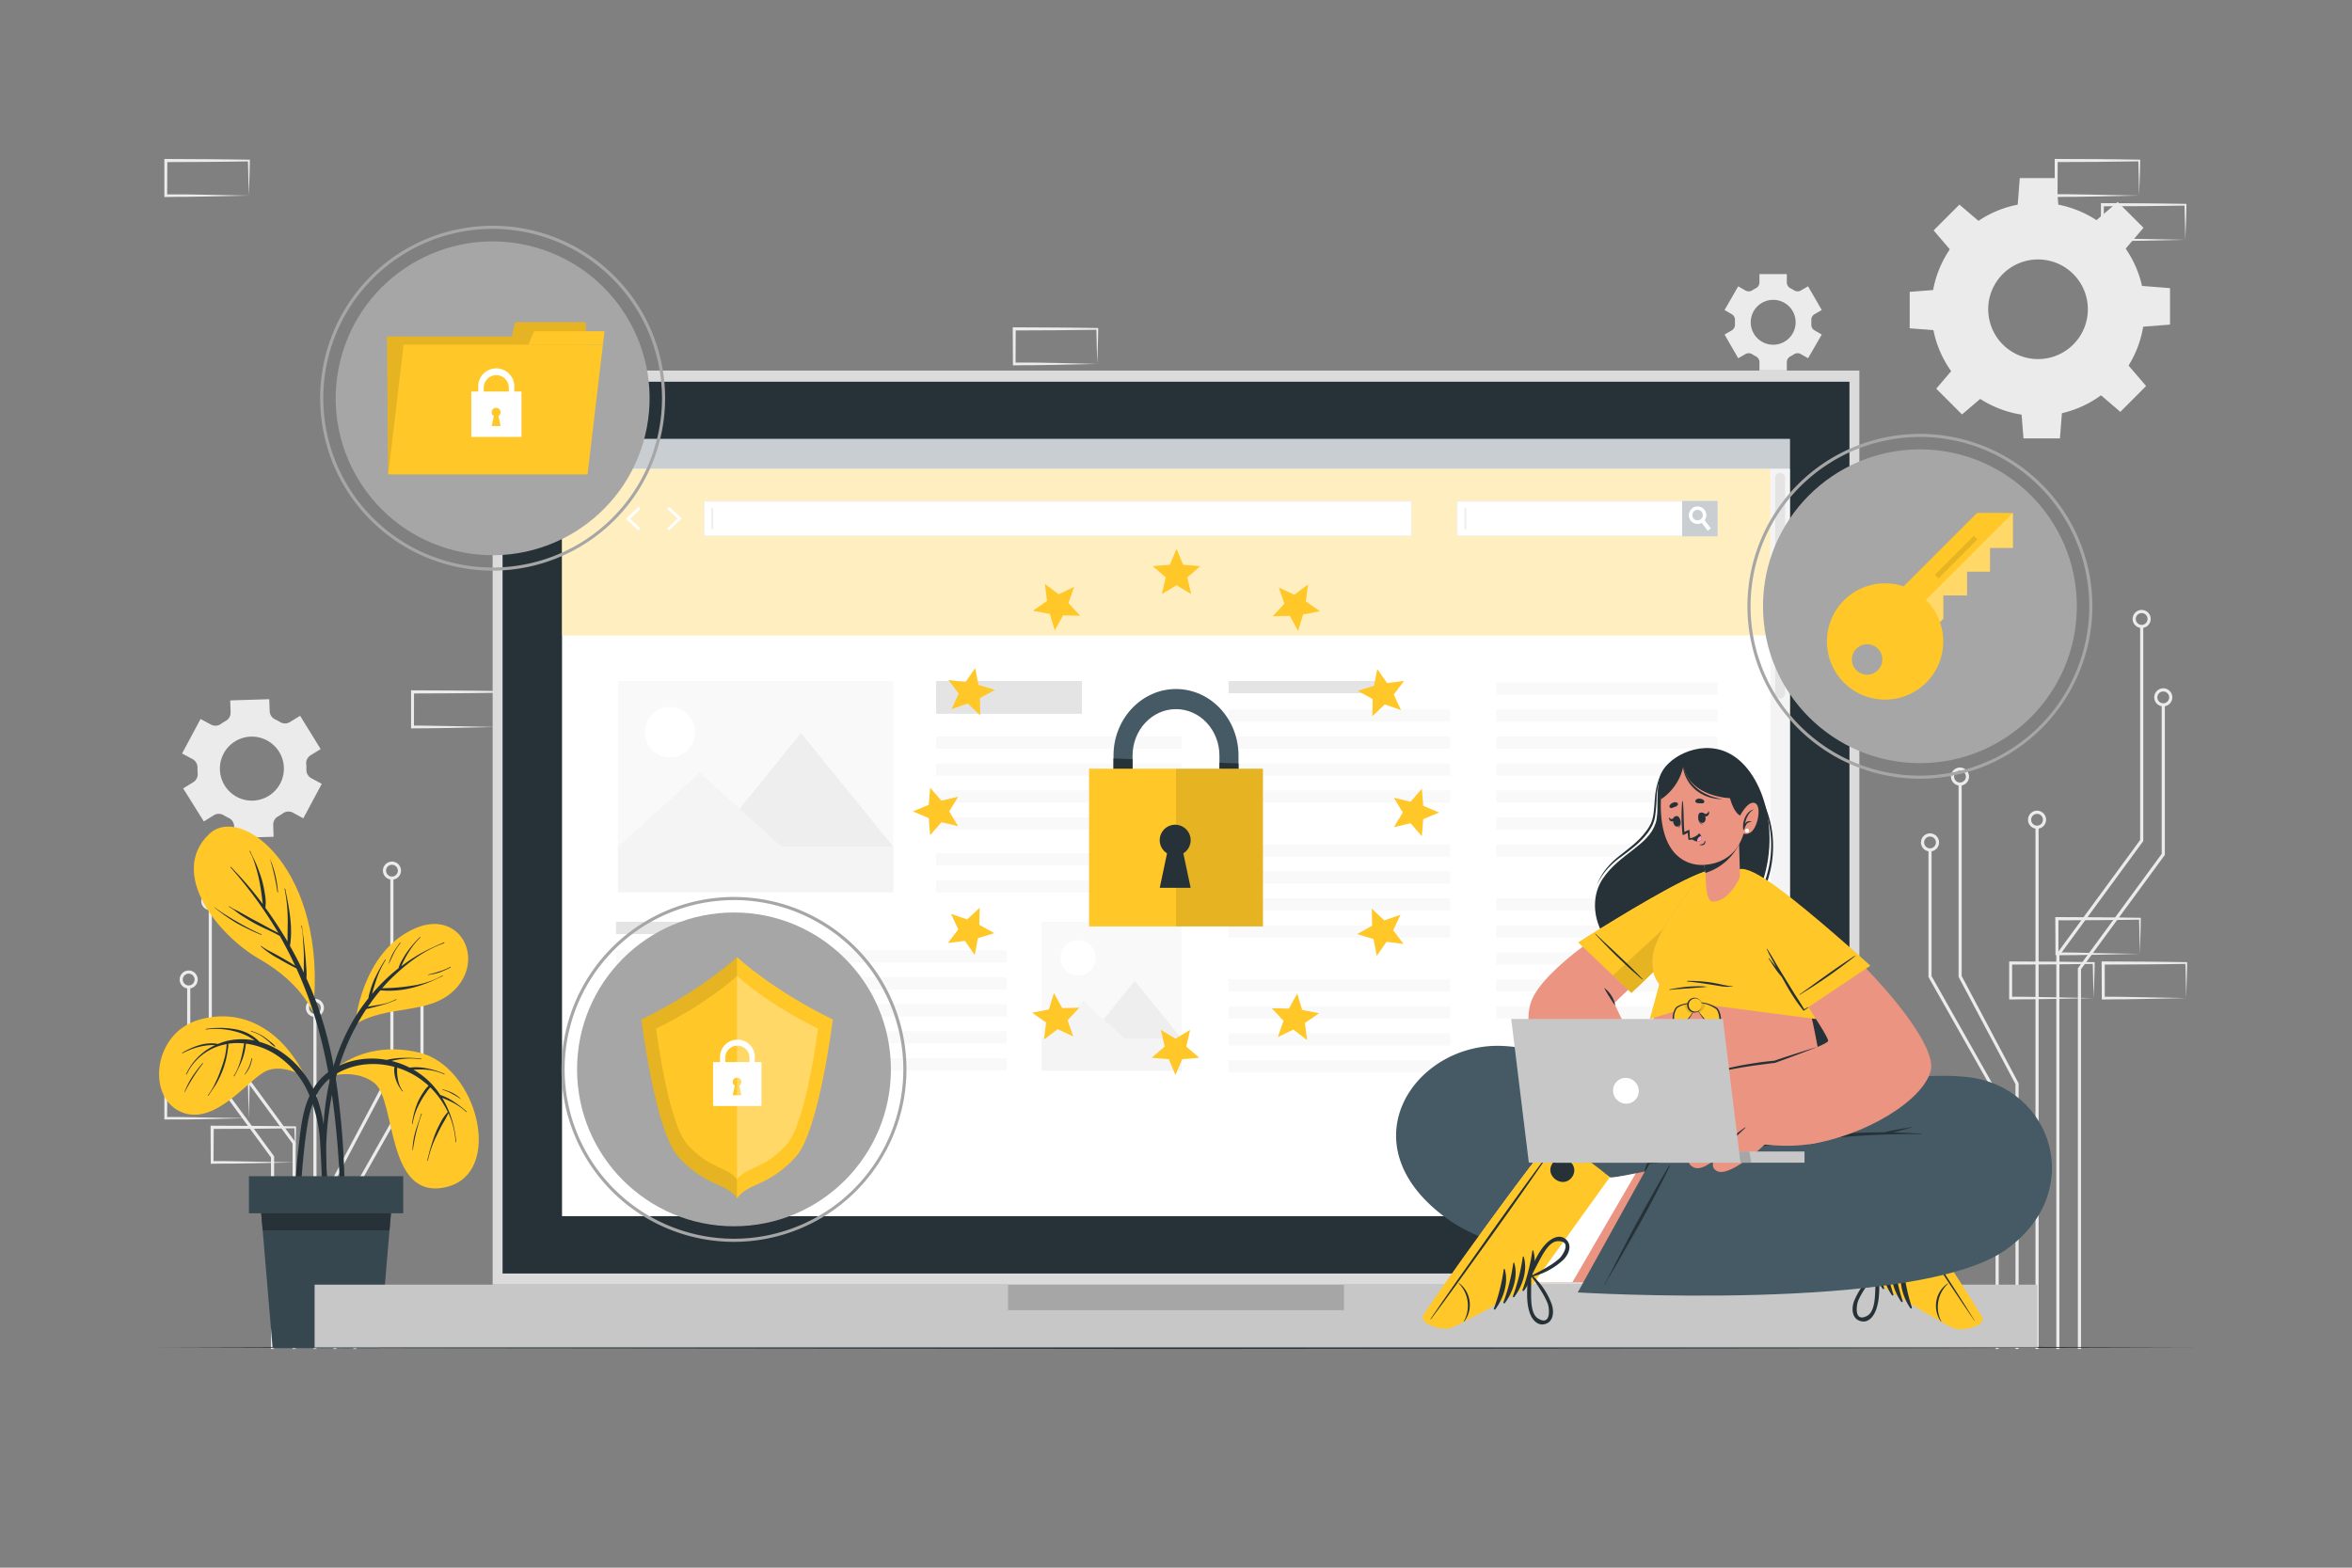 <svg xmlns="http://www.w3.org/2000/svg" viewBox="0 0 750 500"><rect x="0" y="0" width="750" height="500" fill="#808080" stroke="none"/><g id="freepik--background-complete--inject-17"><path d="M682.37,304.22l-13.12.28-6.66.11c-2.23.05-4.47,0-6.7.06h-.44v-.45L655.39,293v-.5h.5l13.24.06c4.42,0,8.83.11,13.24.16h.28V293c0,1.9-.08,3.79-.13,5.66Zm0,0-.14-5.65c-.05-1.86-.11-3.7-.13-5.54l.27.28c-4.41.05-8.82.16-13.24.16l-13.24.06.5-.5,0,11.19-.45-.44c2.18,0,4.36,0,6.55.05L669,304Z" style="fill:#ebebeb"></path><path d="M667.6,318.33l-13.12.28-6.67.11c-2.22,0-4.46,0-6.69.06h-.44v-.45l0-11.19v-.5h.5l13.24.07c4.41,0,8.83.11,13.24.16h.28v.27c0,1.9-.08,3.79-.13,5.66Zm0,0-.14-5.65c-.05-1.86-.11-3.7-.13-5.54l.27.28c-4.41.05-8.83.16-13.24.16l-13.24.06.5-.5,0,11.19-.45-.44c2.18,0,4.36,0,6.55.05l6.57.12Z" style="fill:#ebebeb"></path><path d="M697.14,318.33l-13.12.28-6.66.11c-2.23,0-4.47,0-6.7.06h-.44v-.45l-.06-11.19v-.5h.5l13.24.07c4.42,0,8.83.11,13.24.16h.28v.27c0,1.9-.09,3.79-.13,5.66Zm0,0-.14-5.65c0-1.86-.11-3.7-.13-5.54l.27.28c-4.41.05-8.82.16-13.24.16l-13.24.06.5-.5,0,11.19-.45-.44c2.19,0,4.36,0,6.55.05l6.58.12Z" style="fill:#ebebeb"></path><path d="M349.87,116.08l-13.12.28-6.66.11c-2.23,0-4.47,0-6.7.06H323v-.45l-.06-11.19v-.5h.5l13.24.07c4.42,0,8.83.11,13.24.16h.28v.27c0,1.9-.09,3.79-.13,5.66Zm0,0-.14-5.65c0-1.86-.11-3.71-.13-5.54l.27.28c-4.41,0-8.82.15-13.24.16l-13.24.06.5-.5-.05,11.19-.45-.44c2.18,0,4.36,0,6.55,0l6.58.11Z" style="fill:#ebebeb"></path><path d="M335.1,130.19l-13.12.28-6.66.11c-2.23,0-4.47,0-6.7.06h-.44v-.45L308.12,119v-.5h.5l13.24.07c4.42,0,8.83.11,13.24.16h.28V119c0,1.9-.08,3.79-.13,5.66Zm0,0-.14-5.65c0-1.86-.11-3.71-.13-5.54l.27.28c-4.41,0-8.82.15-13.24.16l-13.24.06.5-.5-.05,11.19-.45-.44c2.18,0,4.36,0,6.55.05l6.58.11Z" style="fill:#ebebeb"></path><path d="M364.65,130.19l-13.13.28-6.66.11c-2.23,0-4.46,0-6.7.06h-.44v-.45L337.67,119v-.5h.5l13.25.07c4.41,0,8.82.11,13.24.16h.27V119c0,1.9-.09,3.79-.13,5.66Zm0,0-.15-5.65c0-1.86-.11-3.71-.13-5.54l.28.28c-4.42,0-8.83.15-13.24.16l-13.25.06.5-.5-.05,11.19-.45-.44c2.19,0,4.36,0,6.55.05l6.58.11Z" style="fill:#ebebeb"></path><path d="M158,231.87l-13.13.28-6.66.11c-2.22.05-4.46,0-6.69.05h-.44v-.45l0-11.19v-.5h.5l13.24.06c4.41,0,8.83.11,13.24.17h.27v.27c0,1.9-.08,3.79-.13,5.65Zm0,0-.14-5.66c0-1.86-.11-3.7-.13-5.53l.27.27c-4.41.05-8.83.16-13.24.17l-13.24.06.5-.5L132,231.87l-.44-.45c2.18,0,4.36,0,6.54.06l6.58.11Z" style="fill:#ebebeb"></path><path d="M682.09,62.38,669,62.66l-6.66.11c-2.22,0-4.46,0-6.69.06h-.45v-.45l0-11.19v-.5h.5l13.24.06c4.41,0,8.82.12,13.24.17h.27v.27c0,1.9-.09,3.79-.13,5.65Zm0,0L682,56.73c-.05-1.87-.12-3.71-.14-5.54l.28.27c-4.42,0-8.83.16-13.24.17l-13.24.06.5-.5-.06,11.19-.44-.45c2.18,0,4.36,0,6.54.06l6.58.11Z" style="fill:#ebebeb"></path><path d="M696.86,76.49l-13.13.28-6.66.11c-2.22.05-4.46,0-6.69.05h-.44v-.45l0-11.19v-.5h.5l13.24.06c4.41,0,8.83.12,13.24.17h.28v.27c0,1.9-.08,3.79-.13,5.65Zm0,0-.14-5.65c-.05-1.87-.11-3.71-.13-5.54l.27.27c-4.41.05-8.83.16-13.24.17l-13.24.06.5-.5-.06,11.19-.44-.45c2.18,0,4.36,0,6.54.06l6.58.11Z" style="fill:#ebebeb"></path><path d="M79.34,356.64l-13.13.28-6.66.12c-2.22,0-4.46,0-6.69,0h-.45v-.45l0-11.18V345h.51L66.1,345c4.41,0,8.82.11,13.24.16h.27v.27c0,1.89-.09,3.78-.13,5.65Zm0,0L79.19,351c0-1.86-.11-3.7-.13-5.53l.28.27c-4.42,0-8.83.16-13.24.16L52.86,346l.5-.49-.06,11.18-.44-.44c2.18,0,4.35,0,6.54.05l6.58.12Z" style="fill:#ebebeb"></path><path d="M94.11,370.75,81,371l-6.66.12c-2.22,0-4.46,0-6.69.05h-.45v-.45l-.05-11.19v-.5h.5l13.24.06c4.41,0,8.83.11,13.24.16h.27v.26c0,1.9-.08,3.79-.13,5.66Zm0,0L94,365.1c0-1.86-.12-3.7-.13-5.54l.27.28c-4.41.05-8.83.16-13.24.16l-13.24.06.5-.5-.06,11.19-.44-.44c2.18,0,4.36,0,6.54.05l6.58.12Z" style="fill:#ebebeb"></path><path d="M79.34,62.39l-13.13.28-6.66.11c-2.22,0-4.46,0-6.69.06h-.45v-.45l0-11.19v-.5h.51l13.24.07c4.41,0,8.82.11,13.24.16h.27v.27c0,1.9-.09,3.79-.13,5.66Zm0,0-.15-5.65c0-1.87-.11-3.71-.13-5.54l.28.27c-4.42.06-8.83.16-13.24.17l-13.24.06.5-.5L53.3,62.39,52.86,62c2.18,0,4.35,0,6.54,0l6.58.11Z" style="fill:#ebebeb"></path><path d="M68.2,260a3,3,0,0,1,3.11,0c.26.16.52.31.79.45s.55.29.83.42a3,3,0,0,1,1.73,2.57l.12,3.82,12.46-.38-.12-3.83a3,3,0,0,1,1.57-2.68c.54-.3,1.07-.63,1.58-1a3,3,0,0,1,3.09-.2L96.72,261l5.89-11-3.36-1.81a3,3,0,0,1-1.55-2.68,14.45,14.45,0,0,0-.06-1.86A3,3,0,0,1,99,240.91l3.25-2L95.7,228.3l-3.27,2a3,3,0,0,1-3.1,0l-.79-.46-.82-.41A3,3,0,0,1,86,226.86L85.86,223l-12.45.39.12,3.81A3,3,0,0,1,72,229.92a18.31,18.31,0,0,0-1.59,1,3,3,0,0,1-3.09.2l-3.37-1.8-5.89,11,3.36,1.8a3,3,0,0,1,1.55,2.69q0,.93.06,1.86a3,3,0,0,1-1.38,2.79l-3.24,2L65,262Zm3.12-19.68a10.21,10.21,0,1,1,4.18,13.83A10.23,10.23,0,0,1,71.32,240.34Z" style="fill:#ebebeb"></path><path d="M552.24,100.22a2.06,2.06,0,0,1,1,1.93c0,.21,0,.42,0,.64s0,.43,0,.65a2.07,2.07,0,0,1-1,1.92l-2.32,1.34,4.36,7.56,2.32-1.34a2.09,2.09,0,0,1,2.18.08,12.53,12.53,0,0,0,1.12.65,2.08,2.08,0,0,1,1.15,1.84v2.68h8.73v-2.68a2.08,2.08,0,0,1,1.15-1.84,12.7,12.7,0,0,0,1.13-.65,2.07,2.07,0,0,1,2.17-.08l2.32,1.34,4.37-7.56-2.33-1.35a2.07,2.07,0,0,1-1-1.92c0-.21,0-.43,0-.64s0-.43,0-.64a2.08,2.08,0,0,1,1-1.93l2.33-1.34-4.37-7.56-2.31,1.34a2.09,2.09,0,0,1-2.18-.08c-.36-.23-.74-.45-1.13-.65a2.08,2.08,0,0,1-1.15-1.85V87.41h-8.73v2.67a2.08,2.08,0,0,1-1.15,1.85c-.39.2-.77.42-1.13.65a2.09,2.09,0,0,1-2.18.08l-2.31-1.34-4.36,7.56Zm13.18-4.59a7.16,7.16,0,1,1-7.15,7.16A7.17,7.17,0,0,1,565.42,95.63Z" style="fill:#ebebeb"></path><path d="M615.87,98.65a34,34,0,1,0,34-34A34,34,0,0,0,615.87,98.65Zm18.12,0a15.89,15.89,0,1,1,15.88,15.88A15.89,15.89,0,0,1,634,98.65Z" style="fill:#ebebeb"></path><polygon points="643.34 66.05 656.41 66.05 655.69 56.8 644.06 56.8 643.34 66.05" style="fill:#ebebeb"></polygon><polygon points="668.23 70.46 677.47 79.71 683.51 72.65 675.28 64.42 668.23 70.46" style="fill:#ebebeb"></polygon><polygon points="682.71 91.18 682.71 104.25 691.97 103.53 691.97 91.9 682.71 91.18" style="fill:#ebebeb"></polygon><polygon points="678.31 116.07 669.06 125.31 676.12 131.35 684.34 123.12 678.31 116.07" style="fill:#ebebeb"></polygon><polygon points="657.59 130.55 644.51 130.55 645.24 139.81 656.87 139.81 657.59 130.55" style="fill:#ebebeb"></polygon><polygon points="632.7 126.15 623.45 116.9 617.42 123.96 625.64 132.18 632.7 126.15" style="fill:#ebebeb"></polygon><polygon points="618.21 105.43 618.21 92.35 608.96 93.08 608.96 104.71 618.21 105.43" style="fill:#ebebeb"></polygon><polygon points="622.62 80.54 631.87 71.29 624.81 65.26 616.59 73.48 622.62 80.54" style="fill:#ebebeb"></polygon><polygon points="656.71 430.23 655.71 430.23 655.71 304.41 655.8 304.27 682.44 267.92 682.44 199.75 683.44 199.75 683.44 268.25 683.34 268.38 656.71 304.73 656.71 430.23" style="fill:#ebebeb"></polygon><path d="M682.94,200.29a2.88,2.88,0,1,1,2.87-2.87A2.88,2.88,0,0,1,682.94,200.29Zm0-4.75a1.88,1.88,0,1,0,1.87,1.88A1.88,1.88,0,0,0,682.94,195.54Z" style="fill:#ebebeb"></path><polygon points="663.59 430.23 662.59 430.23 662.59 308.81 662.69 308.68 689.32 272.33 689.32 224.75 690.32 224.75 690.32 272.66 690.23 272.79 663.59 309.14 663.59 430.23" style="fill:#ebebeb"></polygon><path d="M689.82,225.29a2.88,2.88,0,1,1,2.88-2.87A2.88,2.88,0,0,1,689.82,225.29Zm0-4.75a1.88,1.88,0,1,0,1.88,1.88A1.88,1.88,0,0,0,689.82,220.54Z" style="fill:#ebebeb"></path><rect x="649.07" y="263.82" width="1" height="166.41" style="fill:#ebebeb"></rect><path d="M649.57,264.32a2.88,2.88,0,1,1,2.88-2.87A2.88,2.88,0,0,1,649.57,264.32Zm0-4.75a1.88,1.88,0,1,0,1.88,1.88A1.88,1.88,0,0,0,649.57,259.57Z" style="fill:#ebebeb"></path><polygon points="643.69 430.23 642.69 430.23 642.69 345.78 624.54 311.55 624.54 250.06 625.54 250.06 625.54 311.3 643.69 345.53 643.69 430.23" style="fill:#ebebeb"></polygon><path d="M625,250.56a2.88,2.88,0,1,1,2.88-2.87A2.87,2.87,0,0,1,625,250.56Zm0-4.75a1.88,1.88,0,1,0,1.88,1.88A1.88,1.88,0,0,0,625,245.81Z" style="fill:#ebebeb"></path><polygon points="637.34 430.23 636.34 430.23 636.34 349.45 614.94 311.61 614.94 271.06 615.94 271.06 615.94 311.34 637.34 349.18 637.34 430.23" style="fill:#ebebeb"></polygon><path d="M615.44,271.56a2.88,2.88,0,1,1,2.88-2.88A2.88,2.88,0,0,1,615.44,271.56Zm0-4.75a1.88,1.88,0,1,0,1.88,1.87A1.87,1.87,0,0,0,615.44,266.81Z" style="fill:#ebebeb"></path><polygon points="94.29 430.23 93.29 430.23 93.29 364.73 66.56 328.25 66.56 289.75 67.56 289.75 67.56 327.92 94.29 364.41 94.29 430.23" style="fill:#ebebeb"></polygon><path d="M67.06,290.29a2.88,2.88,0,1,1,2.88-2.87A2.88,2.88,0,0,1,67.06,290.29Zm0-4.75a1.88,1.88,0,1,0,1.88,1.88A1.88,1.88,0,0,0,67.06,285.54Z" style="fill:#ebebeb"></path><polygon points="87.41 430.23 86.41 430.23 86.41 369.14 59.68 332.66 59.68 314.75 60.68 314.75 60.68 332.33 87.41 368.81 87.41 430.23" style="fill:#ebebeb"></polygon><path d="M60.18,315.29a2.88,2.88,0,1,1,2.87-2.87A2.88,2.88,0,0,1,60.18,315.29Zm0-4.75a1.88,1.88,0,1,0,1.87,1.88A1.88,1.88,0,0,0,60.18,310.54Z" style="fill:#ebebeb"></path><rect x="99.93" y="323.82" width="1" height="106.41" style="fill:#ebebeb"></rect><path d="M100.43,324.32a2.88,2.88,0,1,1,2.87-2.87A2.88,2.88,0,0,1,100.43,324.32Zm0-4.75a1.88,1.88,0,1,0,1.87,1.88A1.88,1.88,0,0,0,100.43,319.57Z" style="fill:#ebebeb"></path><polygon points="107.31 430.23 106.31 430.23 106.31 375.53 106.37 375.42 124.46 341.3 124.46 280.06 125.46 280.06 125.46 341.55 125.4 341.66 107.31 375.78 107.31 430.23" style="fill:#ebebeb"></polygon><path d="M125,280.56a2.88,2.88,0,1,1,2.87-2.87A2.88,2.88,0,0,1,125,280.56Zm0-4.75a1.88,1.88,0,1,0,1.87,1.88A1.89,1.89,0,0,0,125,275.81Z" style="fill:#ebebeb"></path><polygon points="113.66 430.23 112.66 430.23 112.66 379.18 112.72 379.07 134.06 341.34 134.06 301.06 135.06 301.06 135.06 341.61 134.99 341.72 113.66 379.45 113.66 430.23" style="fill:#ebebeb"></polygon><path d="M134.56,301.56a2.88,2.88,0,1,1,2.87-2.88A2.88,2.88,0,0,1,134.56,301.56Zm0-4.75a1.88,1.88,0,1,0,1.87,1.87A1.88,1.88,0,0,0,134.56,296.81Z" style="fill:#ebebeb"></path></g><g id="freepik--Floor--inject-17"><polygon points="50.72 429.73 131.79 429.49 212.86 429.4 375 429.24 537.14 429.4 618.21 429.49 699.28 429.73 618.21 429.98 537.14 430.07 375 430.23 212.86 430.06 131.79 429.98 50.72 429.73" style="fill:#263238"></polygon></g><g id="freepik--Plant--inject-17"><path d="M97.46,343.63c-7.25-14.9-19.93-22.54-34.22-18.32s-16.5,24.16-5.84,29.19,21.34-9.66,27-12.68S97.46,343.63,97.46,343.63Z" style="fill:#FFC727"></path><path d="M104.47,383.28c0-1.8-.1-3.59-.17-5.39-.12-3.58-.24-7.17-.38-10.75-.24-6.56-1-13-3.66-19a29.57,29.57,0,0,0-11.5-13.25,24.4,24.4,0,0,0-6-2.6,14.11,14.11,0,0,0-7-3.88,28.81,28.81,0,0,0-10.06-.25c-.12,0-.11.2,0,.19a24,24,0,0,1,9.51.68A19.61,19.61,0,0,1,79,330.48a18.07,18.07,0,0,1,2.22,1.4,20.62,20.62,0,0,0-8.74.09,19.54,19.54,0,0,0-3,1,9.14,9.14,0,0,0-2.38-.21,14.06,14.06,0,0,0-3.09.45,23.11,23.11,0,0,0-5.88,2.56c-.11.06,0,.22.1.16a22.17,22.17,0,0,1,5.73-2.16,19.79,19.79,0,0,1,3-.43,15.14,15.14,0,0,1,1.65,0,19,19,0,0,0-9.25,9.21c-.05.11.12.2.17.09a17.37,17.37,0,0,1,11.78-9.44c.31-.08.63-.12,1-.18a14.36,14.36,0,0,0-.15,1.44q-.15,1.08-.36,2.16A36.4,36.4,0,0,1,70.46,341a32.94,32.94,0,0,1-1.73,4.23,20.66,20.66,0,0,1-2.41,4.08c-.09.1.07.22.15.11.86-1.35,1.85-2.59,2.64-4a30.8,30.8,0,0,0,1.94-4.16,28.84,28.84,0,0,0,1.27-4.47c.16-.8.28-1.61.38-2.42a6.11,6.11,0,0,0,.09-1.48,19.55,19.55,0,0,1,5.07-.1c-.63,3.55-1.31,7.25-3.31,10.34-.06.1.11.2.17.09a41.7,41.7,0,0,0,2.46-5.08,19.29,19.29,0,0,0,1.22-5.29,23.33,23.33,0,0,1,8.39,2.81A27.7,27.7,0,0,1,98,347.89a45.85,45.85,0,0,1,4.14,17.52c.48,7.61.58,15.27,1.34,22.86,0,.5.83.66.93.1A26.22,26.22,0,0,0,104.47,383.28Z" style="fill:#263238"></path><path d="M87.73,333.66a8.52,8.52,0,0,0-1.65-1.52,22.85,22.85,0,0,0-1.84-1.4,13.69,13.69,0,0,0-4.12-1.91c-.11,0-.16.16,0,.18a11.1,11.1,0,0,1,4.06,2,21.69,21.69,0,0,1,1.75,1.42,11.23,11.23,0,0,0,1.67,1.41A.13.13,0,0,0,87.73,333.66Z" style="fill:#263238"></path><path d="M64.6,339.06a42.83,42.83,0,0,0-3.32,4.39,26.6,26.6,0,0,0-2.48,4.91c0,.05.07.08.09,0a58,58,0,0,1,5.85-9.2C64.81,339.09,64.68,339,64.6,339.06Z" style="fill:#263238"></path><path d="M80.19,337.58a11.08,11.08,0,0,1-.82,2.7A17.83,17.83,0,0,1,78,342.67a.05.05,0,0,0,.08.06,9.69,9.69,0,0,0,2.3-5.1C80.39,337.51,80.21,337.46,80.19,337.58Z" style="fill:#263238"></path><path d="M103.46,344s10.26-12.9,30.07-8.33c18.82,4.35,27.51,38.86,8.49,43s-15.67-27.81-22.6-33.23C114.33,341.45,107,342.31,103.46,344Z" style="fill:#FFC727"></path><path d="M148.82,354.52a38.7,38.7,0,0,0-4.08-3.13,17.88,17.88,0,0,0-4.35-2.17,26.39,26.39,0,0,0-2.58-3.32,25.69,25.69,0,0,0-6-4.76,5.65,5.65,0,0,1,.59,0,29.9,29.9,0,0,1,3.14,0,17.77,17.77,0,0,1,6.12,1.52.09.09,0,0,0,.08-.17,27.61,27.61,0,0,0-6.11-1.84,16.82,16.82,0,0,0-3.09-.27c-.55,0-1.11.05-1.66.1l-.32,0a26.25,26.25,0,0,0-5.71-2.1l.55-.15a26.48,26.48,0,0,1,2.94-.48,22.57,22.57,0,0,1,5.92.09c.12,0,.16-.17,0-.19a37.48,37.48,0,0,0-6-.24,24.89,24.89,0,0,0-5,.64,27.13,27.13,0,0,0-3.61-.41c-6.91-.29-14.44,2.29-18.69,8S96,358.89,95.22,365.74a152.14,152.14,0,0,0-.76,28.78c0,.57.84.47.86-.07.26-8.14.54-16.28,1.32-24.39.36-3.76.76-7.53,1.39-11.25a32.91,32.91,0,0,1,2.73-9.26,16.84,16.84,0,0,1,6.68-7.18,22.63,22.63,0,0,1,9.47-2.92,25.27,25.27,0,0,1,8.88.84,6,6,0,0,0-.05,1.75,10,10,0,0,0,.44,2.16,10.91,10.91,0,0,0,.83,1.92c.36.68.82,1.29,1.23,1.94.07.1.23,0,.16-.11a9,9,0,0,1-1.54-3.9,17.38,17.38,0,0,1-.24-2c0-.51,0-1,0-1.53a26,26,0,0,1,8.64,4.56c.49.39,1,.8,1.41,1.21a9.6,9.6,0,0,0-1.68,2.07,18.87,18.87,0,0,0-1.76,3.13,27,27,0,0,0-1.84,6.89c0,.12.17.16.19,0a20,20,0,0,1,2.25-6.53,26.65,26.65,0,0,1,1.76-2.9c.33-.48.68-1,1-1.41.19-.24.4-.49.59-.76a27.4,27.4,0,0,1,5.62,7.91l0,0a13.4,13.4,0,0,0-2.32,3.34,31.75,31.75,0,0,0-1.86,4,68.41,68.41,0,0,0-2.36,8.07c0,.12.16.16.19,0a33,33,0,0,1,2.81-7.95c.59-1.25,1.21-2.47,1.87-3.67a33.05,33.05,0,0,0,1.86-3.47,25.44,25.44,0,0,1,2.26,9.18c0,.12.2.1.19,0A32,32,0,0,0,141,350.13c1.21.52,2.43,1,3.59,1.64a19.75,19.75,0,0,1,4.12,2.9C148.79,354.75,148.92,354.6,148.82,354.52Z" style="fill:#263238"></path><path d="M134.3,355.25c-.59,2-1.34,3.86-1.88,5.83a22.52,22.52,0,0,0-.87,5.82,0,0,0,0,0,.09,0,56.48,56.48,0,0,1,2.84-11.6A.1.1,0,1,0,134.3,355.25Z" style="fill:#263238"></path><path d="M146.85,350.4a10.84,10.84,0,0,0-2.63-1.87,18.78,18.78,0,0,0-3-1.07c-.12,0-.16.15,0,.18a11.82,11.82,0,0,1,2.92,1.2,23.26,23.26,0,0,1,2.7,1.66A.06.06,0,0,0,146.85,350.4Z" style="fill:#263238"></path><path d="M113.22,326.77s1.89-23.16,19.11-30.67c14.39-6.27,22.62,9.89,12.45,19.78C136.56,323.88,123.37,320.27,113.22,326.77Z" style="fill:#FFC727"></path><path d="M141.6,300.58a73.46,73.46,0,0,0-7.66,3.63,56.3,56.3,0,0,0-6,4c.29-.59.53-1.2.82-1.77a29.24,29.24,0,0,1,1.47-2.62,24.15,24.15,0,0,1,3.79-4.8c.09-.09,0-.22-.14-.13a37.55,37.55,0,0,0-4,4.64,27.48,27.48,0,0,0-1.64,2.63,10.33,10.33,0,0,0-1.16,2.66l-.19.14a56.36,56.36,0,0,0-8.22,8c0-.23.09-.45.15-.66.33-1.13.67-2.25,1.05-3.37a28.39,28.39,0,0,1,3.11-6.76c.07-.1-.1-.19-.17-.09a54,54,0,0,0-3.6,6.59,24.41,24.41,0,0,0-1.19,3.43,13.57,13.57,0,0,0-.56,2.32c-.75.95-1.49,1.91-2.19,2.9-7.39,10.53-11.1,23.26-12,36a108.61,108.61,0,0,0-.19,11.41,69.83,69.83,0,0,0,1,11.46c0,.24.42.16.41-.07-.08-3.35-.43-6.68-.5-10s.06-6.72.33-10.06a93.74,93.74,0,0,1,3.75-19.71,70.55,70.55,0,0,1,8.76-18.53c.73-.15,1.45-.35,2.16-.53.86-.22,1.72-.44,2.58-.68a25.82,25.82,0,0,0,4.8-1.76c.11-.06,0-.22-.1-.16a15.47,15.47,0,0,1-4.87,1.68c-1.35.27-2.75.44-4.1.75a64,64,0,0,1,4-5.26,30,30,0,0,0,9.8-.73,39.84,39.84,0,0,0,5-1.57c1.73-.66,3.36-1.51,5.06-2.23a.09.09,0,1,0-.08-.17,28.45,28.45,0,0,1-9.93,3.25,60.23,60.23,0,0,1-9.29.77c1.22-1.4,2.49-2.77,3.84-4,4.52-4.31,9.89-8.27,15.85-10.33C141.77,300.72,141.71,300.54,141.6,300.58Z" style="fill:#263238"></path><path d="M127.58,300.66a25.81,25.81,0,0,0-2.11,3.08,17,17,0,0,0-1.52,3.6s0,.06.07,0c.57-1.13,1.06-2.31,1.64-3.44a17.1,17.1,0,0,1,2.06-3.13C127.8,300.69,127.66,300.56,127.58,300.66Z" style="fill:#263238"></path><path d="M143.6,308.37a18,18,0,0,1-3.54,1.47,34.6,34.6,0,0,1-3.59,1c-.06,0,0,.11,0,.1a17.63,17.63,0,0,0,3.73-.82,31,31,0,0,0,3.48-1.56C143.8,308.48,143.7,308.31,143.6,308.37Z" style="fill:#263238"></path><path d="M99.83,322.6c-.11,1-2.61-8.41-17.17-16.76-13.23-7.59-29-27.33-16-39.8C77.08,256,104.66,277.92,99.83,322.6Z" style="fill:#FFC727"></path><path d="M109.85,376.56a258.6,258.6,0,0,0-2.31-29.28,131.75,131.75,0,0,0-6.15-26.21q-1.64-4.59-3.67-9a21,21,0,0,0-.06-3.46c-.07-1.49-.2-3-.34-4.45s-.29-2.95-.46-4.43-.49-2.94-.55-4.41a.1.1,0,1,0-.19,0,30.62,30.62,0,0,1,.53,4.68c.11,1.43.19,2.86.23,4.29s0,2.87,0,4.3c0,.52,0,1.07,0,1.62-1.37-2.89-2.83-5.74-4.42-8.52,1-6-.3-12.35-1.53-18.25,0-.12-.21-.06-.18.06a51.49,51.49,0,0,1,1,9.35c0,2.48-.06,5-.07,7.44-.35-.59-.7-1.19-1.06-1.77q-2.82-4.63-6-9a13.78,13.78,0,0,0-.14-4.3,33,33,0,0,0-1-4.71c-.47-1.54-1-3-1.62-4.54s-1.47-3-2.07-4.52c-.06-.13-.25,0-.18.08a21.82,21.82,0,0,1,1.83,4.57,43.7,43.7,0,0,1,1.19,4.53c.31,1.53.56,3.07.77,4.61.15,1,.24,2.09.41,3.13a111.07,111.07,0,0,0-10.19-11.87c-.09-.09-.21.05-.13.14a134.45,134.45,0,0,1,14.8,20.14l.47.81c-.8-.5-1.72-.9-2.48-1.32Q84,295,81.89,293.89t-4.13-2.26c-.71-.39-1.4-.8-2.12-1.17a16.93,16.93,0,0,1-2.47-1.37c-.11-.08-.23.09-.11.15,1.4.77,2.64,1.92,4,2.78s2.75,1.71,4.16,2.5c2.59,1.44,5.4,2.48,8,4q2.66,4.65,4.9,9.51c-1.55-1-3.12-1.94-4.73-2.83-1-.58-2.06-1.15-3.11-1.7a15.46,15.46,0,0,1-2.94-1.78c-.09-.07-.21.06-.13.14a27.09,27.09,0,0,0,5.6,3.89c1.87,1.1,3.76,2.15,5.71,3.11q2.33,5.12,4.21,10.42c6.13,17.36,8.38,35.78,9.46,54.08.32,5.46.48,10.91.55,16.37s-.22,10.91-.21,16.36c0,.16.27.2.29,0,.66-4.83.77-9.75,1-14.63S110,381.52,109.85,376.56Z" style="fill:#263238"></path><path d="M83.39,298a71.71,71.71,0,0,1-7.74-4,79.13,79.13,0,0,1-7.34-4.67s-.09,0,0,.07a61.4,61.4,0,0,0,7,4.93,69.78,69.78,0,0,0,8,3.84C83.41,298.2,83.5,298,83.39,298Z" style="fill:#263238"></path><path d="M87.61,278.37c-.21-.85-.48-1.68-.77-2.5a.08.08,0,0,0,0-.1c-.18-.47-.38-.94-.57-1.4a1,1,0,0,0-.07-.17c0-.09-.07-.18-.11-.27s0,0,0,0,.09.32.14.48a1.62,1.62,0,0,0,.08.27,69.16,69.16,0,0,1,2.16,9.89.09.09,0,0,0,.17,0A33.55,33.55,0,0,0,87.61,278.37Z" style="fill:#263238"></path><polygon points="125.24 380.08 124.2 392.4 121.02 429.97 86.94 429.97 83.76 392.4 82.72 380.08 125.24 380.08" style="fill:#37474f"></polygon><polygon points="125.24 380.08 124.2 392.4 83.76 392.4 82.72 380.08 125.24 380.08" style="fill:#263238"></polygon><rect x="79.38" y="375.14" width="49.2" height="11.82" style="fill:#37474f"></rect></g><g id="freepik--Device--inject-17"><rect x="100.32" y="409.73" width="549.35" height="20.01" style="fill:#c7c7c7"></rect><rect x="321.45" y="409.73" width="107.1" height="8.14" style="fill:#a6a6a6"></rect><rect x="157.09" y="118.19" width="435.82" height="291.53" style="fill:#dbdbdb"></rect><rect x="160.26" y="121.75" width="429.49" height="284.42" style="fill:#263238"></rect><rect x="179.27" y="140.03" width="391.45" height="247.86" style="fill:#fff"></rect><rect x="179.27" y="140.03" width="391.45" height="9.54" style="fill:#455a64"></rect><path d="M188.25,144.8a1.81,1.81,0,1,1-1.8-1.81A1.8,1.8,0,0,1,188.25,144.8Z" style="fill:#c7c7c7"></path><path d="M195.62,144.8a1.81,1.81,0,1,1-1.8-1.81A1.8,1.8,0,0,1,195.62,144.8Z" style="fill:#fff"></path><path d="M203,144.8a1.81,1.81,0,1,1-1.8-1.81A1.8,1.8,0,0,1,203,144.8Z" style="fill:#FFC727"></path><rect x="179.27" y="149.57" width="385.29" height="53.09" style="fill:#FFC727"></rect><rect x="564.57" y="149.57" width="6.16" height="211.18" style="fill:#dbdbdb"></rect><path d="M567.64,222.78h0a1.59,1.59,0,0,1-1.59-1.59v-68.8a1.6,1.6,0,0,1,1.59-1.59h0a1.59,1.59,0,0,1,1.59,1.59v68.8A1.59,1.59,0,0,1,567.64,222.78Z" style="fill:#a6a6a6"></path><rect x="464.67" y="159.87" width="82.91" height="11.07" style="fill:#fff"></rect><path d="M547.69,171.05H464.55V159.76h83.14Zm-82.91-.23h82.68V160H464.78Z" style="fill:#c7c7c7"></path><rect x="536.39" y="159.76" width="11.3" height="11.3" style="fill:#455a64"></rect><path d="M545.55,168.51l-1,.77-1.9-2.5-.69-.91a1.8,1.8,0,0,0,.4-.23,1.64,1.64,0,0,0,.52-.68l.74,1Z" style="fill:#fff"></path><path d="M543.54,162.62a2.79,2.79,0,1,0-.91,4.16,2,2,0,0,0,.39-.25,3,3,0,0,0,.58-.6A2.79,2.79,0,0,0,543.54,162.62Zm-1.2,3a1.8,1.8,0,0,1-.4.23,1.67,1.67,0,1,1,.71-2.57,1.69,1.69,0,0,1,.21,1.66A1.64,1.64,0,0,1,542.34,165.64Z" style="fill:#fff"></path><rect x="466.98" y="162.05" width="0.59" height="6.72" style="fill:#c7c7c7"></rect><rect x="224.5" y="159.87" width="225.53" height="11.07" style="fill:#fff"></rect><path d="M450.15,171.05H224.39V159.76H450.15Zm-225.53-.23h225.3V160H224.62Z" style="fill:#c7c7c7"></path><rect x="226.82" y="162.05" width="0.59" height="6.72" style="fill:#c7c7c7"></rect><polygon points="203.62 169.19 199.59 165.48 203.61 161.62 204.24 162.27 200.91 165.47 204.23 168.53 203.62 169.19" style="fill:#fff"></polygon><polygon points="213.34 161.62 217.38 165.33 213.35 169.19 212.73 168.53 216.06 165.34 212.73 162.28 213.34 161.62" style="fill:#fff"></polygon><rect x="332.13" y="293.99" width="44.66" height="47.49" transform="translate(708.92 635.47) rotate(180)" style="fill:#ebebeb"></rect><path d="M338.29,304.38A5.62,5.62,0,1,0,342.7,300,5.63,5.63,0,0,0,338.29,304.38Z" style="fill:#fff"></path><rect x="332.13" y="331.25" width="44.66" height="10.23" style="fill:#dbdbdb"></rect><polygon points="346.88 331.29 376.79 331.25 361.85 312.83 346.88 331.29" style="fill:#c7c7c7"></polygon><polygon points="332.13 331.29 358.69 331.29 345.41 319.27 332.13 331.29" style="fill:#dbdbdb"></polygon><rect x="197.04" y="217.2" width="87.82" height="67.38" transform="translate(481.89 501.77) rotate(180)" style="fill:#ebebeb"></rect><path d="M205.78,231.93a8,8,0,1,0,6.26-6.26A8,8,0,0,0,205.78,231.93Z" style="fill:#fff"></path><polygon points="226.01 270.06 284.85 270.06 255.43 233.79 226.01 270.06" style="fill:#c7c7c7"></polygon><polygon points="197.04 270.06 249.22 270.06 223.13 246.44 197.04 270.06" style="fill:#dbdbdb"></polygon><rect x="197.04" y="270.06" width="87.82" height="14.52" style="fill:#dbdbdb"></rect><rect x="196.44" y="293.99" width="46.5" height="3.91" style="fill:#a6a6a6"></rect><rect x="196.44" y="303.07" width="124.56" height="3.91" style="fill:#ebebeb"></rect><rect x="196.44" y="311.67" width="124.56" height="3.91" style="fill:#ebebeb"></rect><rect x="196.44" y="320.28" width="124.56" height="3.91" style="fill:#ebebeb"></rect><rect x="196.44" y="328.89" width="124.56" height="3.91" style="fill:#ebebeb"></rect><rect x="196.44" y="337.49" width="124.56" height="3.91" style="fill:#ebebeb"></rect><rect x="391.78" y="217.2" width="48.49" height="3.91" style="fill:#a6a6a6"></rect><rect x="391.78" y="226.27" width="70.61" height="3.91" style="fill:#ebebeb"></rect><rect x="391.78" y="234.88" width="70.61" height="3.91" style="fill:#ebebeb"></rect><rect x="391.78" y="243.49" width="70.61" height="3.91" style="fill:#ebebeb"></rect><rect x="391.78" y="252.09" width="70.61" height="3.91" style="fill:#ebebeb"></rect><rect x="391.78" y="269.31" width="70.61" height="3.91" style="fill:#ebebeb"></rect><rect x="391.78" y="277.91" width="70.61" height="3.91" style="fill:#ebebeb"></rect><rect x="391.78" y="286.52" width="70.61" height="3.91" style="fill:#ebebeb"></rect><rect x="391.78" y="295.13" width="70.61" height="3.91" style="fill:#ebebeb"></rect><rect x="391.78" y="312.34" width="70.61" height="3.91" style="fill:#ebebeb"></rect><rect x="391.78" y="320.95" width="70.61" height="3.91" style="fill:#ebebeb"></rect><rect x="391.78" y="329.55" width="70.61" height="3.91" style="fill:#ebebeb"></rect><rect x="391.78" y="338.16" width="70.61" height="3.91" style="fill:#ebebeb"></rect><rect x="477.08" y="226.27" width="70.61" height="3.91" style="fill:#ebebeb"></rect><rect x="477.08" y="234.88" width="70.61" height="3.91" style="fill:#ebebeb"></rect><rect x="477.08" y="217.67" width="70.61" height="3.91" style="fill:#ebebeb"></rect><rect x="477.08" y="243.49" width="70.61" height="3.91" style="fill:#ebebeb"></rect><rect x="477.08" y="252.09" width="70.61" height="3.91" style="fill:#ebebeb"></rect><rect x="477.08" y="260.7" width="70.61" height="3.91" style="fill:#ebebeb"></rect><rect x="477.08" y="269.31" width="70.61" height="3.91" style="fill:#ebebeb"></rect><rect x="477.08" y="286.52" width="70.61" height="3.91" style="fill:#ebebeb"></rect><rect x="477.08" y="295.13" width="70.61" height="3.91" style="fill:#ebebeb"></rect><rect x="477.08" y="303.73" width="70.61" height="3.91" style="fill:#ebebeb"></rect><rect x="477.08" y="312.34" width="70.61" height="3.91" style="fill:#ebebeb"></rect><rect x="477.08" y="320.95" width="70.61" height="3.91" style="fill:#ebebeb"></rect><rect x="298.51" y="217.2" width="46.5" height="10.47" style="fill:#a6a6a6"></rect><rect x="298.51" y="234.88" width="78.29" height="3.91" style="fill:#ebebeb"></rect><rect x="298.51" y="243.49" width="78.29" height="3.91" style="fill:#ebebeb"></rect><rect x="298.51" y="252.09" width="78.29" height="3.91" style="fill:#ebebeb"></rect><rect x="298.51" y="260.7" width="78.29" height="3.91" style="fill:#ebebeb"></rect><rect x="298.51" y="272.15" width="78.29" height="3.91" style="fill:#ebebeb"></rect><rect x="298.51" y="280.75" width="78.29" height="3.91" style="fill:#ebebeb"></rect><rect x="179.27" y="140.03" width="391.45" height="247.86" style="fill:#fff;opacity:0.7"></rect></g><g id="freepik--Lockpad--inject-17"><path d="M394.93,241v16.85h-6.08V241c0-8.18-6.21-14.83-13.85-14.83s-13.85,6.65-13.85,14.83v16.85h-6.08V241c0-11.72,8.94-21.24,19.93-21.24S394.93,229.24,394.93,241Z" style="fill:#455a64"></path><polygon points="355.07 241.89 361.14 242.13 361.14 257.81 355.07 257.81 355.07 241.89" style="fill:#263238"></polygon><polygon points="394.93 243.51 394.93 257.81 388.86 257.81 388.86 243.26 394.93 243.51" style="fill:#263238"></polygon><rect x="347.28" y="245.17" width="55.45" height="50.3" style="fill:#FFC727"></rect><rect x="375" y="245.17" width="27.72" height="50.3" style="opacity:0.1"></rect><path d="M377.34,272.16l2.33,11h-9.85l2.32-11a4.93,4.93,0,1,1,5.2,0Z" style="fill:#263238"></path><polygon points="375.17 175.07 377.29 180.12 382.75 180.58 378.6 184.16 379.85 189.49 375.17 186.65 370.48 189.49 371.73 184.16 367.59 180.58 373.04 180.12 375.17 175.07" style="fill:#FFC727"></polygon><polygon points="333.2 186.23 337.56 189.54 342.51 187.21 340.71 192.38 344.46 196.37 338.99 196.26 336.35 201.06 334.76 195.81 329.39 194.79 333.88 191.66 333.2 186.23" style="fill:#FFC727"></polygon><polygon points="302.43 216.88 307.86 217.56 310.98 213.07 312.01 218.44 317.25 220.03 312.46 222.67 312.57 228.14 308.58 224.39 303.41 226.19 305.73 221.24 302.43 216.88" style="fill:#FFC727"></polygon><polygon points="291.1 258.8 296.15 256.68 296.61 251.22 300.19 255.37 305.52 254.12 302.68 258.8 305.52 263.49 300.19 262.24 296.61 266.38 296.15 260.93 291.1 258.8" style="fill:#FFC727"></polygon><polygon points="302.26 300.77 305.57 296.41 303.24 291.46 308.41 293.25 312.4 289.51 312.29 294.98 317.08 297.62 311.85 299.21 310.82 304.58 307.69 300.09 302.26 300.77" style="fill:#FFC727"></polygon><polygon points="332.91 331.54 333.59 326.11 329.1 322.99 334.47 321.96 336.06 316.72 338.7 321.51 344.17 321.4 340.43 325.39 342.22 330.56 337.27 328.24 332.91 331.54" style="fill:#FFC727"></polygon><polygon points="374.83 342.87 372.71 337.82 367.25 337.36 371.4 333.78 370.15 328.45 374.83 331.29 379.52 328.45 378.27 333.78 382.41 337.36 376.96 337.82 374.83 342.87" style="fill:#FFC727"></polygon><polygon points="416.8 331.71 412.44 328.4 407.49 330.73 409.29 325.56 405.54 321.57 411.01 321.68 413.65 316.88 415.24 322.13 420.61 323.15 416.12 326.28 416.8 331.71" style="fill:#FFC727"></polygon><polygon points="447.57 301.06 442.14 300.38 439.02 304.87 437.99 299.5 432.75 297.91 437.54 295.27 437.43 289.8 441.42 293.55 446.59 291.75 444.27 296.7 447.57 301.06" style="fill:#FFC727"></polygon><polygon points="458.9 259.14 453.85 261.26 453.39 266.71 449.81 262.57 444.48 263.82 447.32 259.14 444.48 254.45 449.81 255.7 453.39 251.56 453.85 257.01 458.9 259.14" style="fill:#FFC727"></polygon><polygon points="447.74 217.17 444.43 221.53 446.76 226.48 441.59 224.68 437.6 228.43 437.71 222.96 432.92 220.32 438.15 218.73 439.18 213.36 442.31 217.85 447.74 217.17" style="fill:#FFC727"></polygon><polygon points="417.09 186.4 416.41 191.83 420.9 194.95 415.53 195.98 413.94 201.22 411.3 196.43 405.83 196.54 409.57 192.55 407.78 187.38 412.73 189.7 417.09 186.4" style="fill:#FFC727"></polygon></g><g id="freepik--Key--inject-17"><circle cx="612.22" cy="193.36" r="50.04" style="fill:#a6a6a6"></circle><path d="M612.22,248.38a55,55,0,1,1,55-55A55.08,55.08,0,0,1,612.22,248.38Zm0-109a54,54,0,1,0,54,54A54.07,54.07,0,0,0,612.22,139.35Z" style="fill:#a6a6a6"></path><polygon points="607.03 187 630.45 163.58 641.88 163.58 641.88 174.75 634.57 174.75 634.57 182.32 627.25 182.32 627.25 189.9 619.67 189.9 619.67 197.35 618.45 198.57 607.03 187" style="fill:#FFC727"></polygon><polygon points="641.87 163.59 641.87 174.75 634.56 174.75 634.56 182.33 627.25 182.33 627.25 189.91 619.67 189.91 619.67 197.35 618.49 198.53 612.71 192.75 641.87 163.59" style="fill:#fff;opacity:0.3"></polygon><polygon points="618.13 184.49 616.98 183.33 629.39 170.91 630.53 172.05 618.13 184.49" style="opacity:0.1"></polygon><path d="M588,217.71a18.55,18.55,0,1,0,0-26.24A18.56,18.56,0,0,0,588,217.71Zm10.81-10.81a4.85,4.85,0,1,1-6.86,0A4.85,4.85,0,0,1,598.81,206.9Z" style="fill:#FFC727"></path></g><g id="freepik--Shield--inject-17"><circle cx="234.05" cy="341.07" r="50.04" style="fill:#a6a6a6"></circle><path d="M234.05,396.08a55,55,0,1,1,55-55A55.08,55.08,0,0,1,234.05,396.08Zm0-109a54,54,0,1,0,54,54A54.07,54.07,0,0,0,234.05,287.06Z" style="fill:#a6a6a6"></path><path d="M265.58,325.17s-4.46,35.73-11.79,43.77c-8.81,9.64-15.2,8.23-18.75,13.21h0c-3.56-5-9.95-3.56-18.76-13.21-7.34-8-11.79-43.77-11.79-43.77,19.33-9.39,30.55-19.9,30.55-19.9h0C235.38,305.6,246.56,315.93,265.58,325.17Z" style="fill:#FFC727"></path><path d="M235,305.28v76.87h0c-3.56-5-9.95-3.56-18.76-13.21-7.34-8-11.79-43.77-11.79-43.77,19.33-9.39,30.55-19.9,30.55-19.9Z" style="opacity:0.1"></path><path d="M209.22,328.05s3.77,30.18,10,37c7.44,8.16,12.84,7,15.85,11.17,3-4.2,8.4-3,15.85-11.17,6.19-6.79,9.95-37,9.95-37-16.32-7.93-25.8-16.82-25.8-16.82S225.55,320.12,209.22,328.05Z" style="fill:#FFC727"></path><path d="M260.84,328.05s-3.77,30.18-10,37c-7.44,8.15-12.83,7-15.84,11.15V311.24C235.32,311.52,244.76,320.24,260.84,328.05Z" style="fill:#fff;opacity:0.3"></path><path d="M240.65,337.56v4.69H239v-4.69a3.86,3.86,0,1,0-7.71,0v4.69h-1.69v-4.69a5.56,5.56,0,1,1,11.09,0Z" style="fill:#fff"></path><path d="M227.39,338.73v14h15.43v-14Zm9,10.58h-2.74l.65-3.07a1.37,1.37,0,1,1,2.09-1.16,1.37,1.37,0,0,1-.64,1.16Z" style="fill:#fff"></path></g><g id="freepik--Folder--inject-17"><circle cx="157.09" cy="127.03" r="50.04" transform="translate(-3.27 249.91) rotate(-76.42)" style="fill:#a6a6a6"></circle><path d="M157.09,182a55,55,0,1,1,55-55A55.06,55.06,0,0,1,157.09,182Zm0-109a54,54,0,1,0,54,54A54.07,54.07,0,0,0,157.09,73Z" style="fill:#a6a6a6"></path><polygon points="123.75 151.28 187.31 151.28 186.97 107.34 123.41 107.34 123.75 151.28" style="fill:#FFC727"></polygon><polygon points="164.27 102.79 186.73 102.79 186.97 107.34 163.22 107.34 164.27 102.79" style="fill:#FFC727"></polygon><g style="opacity:0.1"><polygon points="123.75 151.28 187.31 151.28 186.97 107.34 123.41 107.34 123.75 151.28"></polygon><polygon points="164.27 102.79 186.73 102.79 186.97 107.34 163.22 107.34 164.27 102.79"></polygon></g><polygon points="123.8 151.28 187.36 151.28 192.26 109.92 128.7 109.92 123.8 151.28" style="fill:#FFC727"></polygon><polygon points="170.31 105.64 192.77 105.64 192.26 109.92 168.51 109.92 170.31 105.64" style="fill:#FFC727"></polygon><path d="M164,123.66v4.86h-1.75v-4.86a4,4,0,1,0-8,0v4.86h-1.75v-4.86a5.76,5.76,0,1,1,11.49,0Z" style="fill:#fff"></path><path d="M150.29,124.87v14.5h16v-14.5Zm9.34,11h-2.84l.67-3.18a1.42,1.42,0,1,1,1.5,0Z" style="fill:#fff"></path></g><g id="freepik--Character--inject-17"><path d="M550.61,239.9c11.27,5,18.18,25.7,10.24,44.53-7.23,17.12-27.25,26.46-39,22.25-12.49-4.46-16.34-18.22-10.72-26.49,5.44-8,14.43-10.39,16.83-17.68,1.15-3.49-.11-9.57,1.36-14.8C531,241.88,541.56,235.85,550.61,239.9Z" style="fill:#263238"></path><path d="M534.44,307.86a37.47,37.47,0,0,0,16.83-8.28,41.54,41.54,0,0,0,11.07-15.27,35.65,35.65,0,0,0,2.81-18.62,35.16,35.16,0,0,0-7.36-17.23,37,37,0,0,1,6.79,17.3,34.56,34.56,0,0,1-.26,9.31,38.23,38.23,0,0,1-2.68,8.94,44.92,44.92,0,0,1-4.54,8.16,40.32,40.32,0,0,1-13.92,12.28A35.9,35.9,0,0,1,534.44,307.86Z" style="fill:#263238"></path><path d="M509.18,282.45a18.57,18.57,0,0,1,3.07-4.92,25.07,25.07,0,0,1,4.24-3.93c1.58-1.14,3.14-2.33,4.65-3.58a25.5,25.5,0,0,0,4.15-4.22,17.3,17.3,0,0,0,1.6-2.54,11.33,11.33,0,0,0,.88-2.87,48.88,48.88,0,0,0,.48-5.87,22.88,22.88,0,0,1,.94-5.7,16,16,0,0,1,2.71-5.12,15,15,0,0,0-3,5,22.49,22.49,0,0,0-1.17,5.78c-.2,2-.23,3.9-.59,5.78a10.43,10.43,0,0,1-.86,2.69,15.46,15.46,0,0,1-1.55,2.39c-2.29,3.08-5.51,5.36-8.54,7.79A25,25,0,0,0,512,277.3,17.5,17.5,0,0,0,509.18,282.45Z" style="fill:#263238"></path><path d="M631.84,420.37c-.58-2.26-36.24-56.62-38.85-57.8-.3-.15-18.64,11.13-18.64,11.13-.78.91-33.57-8.36-33.57-8.36l-3,40.11,60.68,2.79s7.87,5.36,15.09,9.79c0,0,0,0,0,0a93.62,93.62,0,0,0,9.53,5.45C626,424.46,632.44,422.62,631.84,420.37Z" style="fill:#eb9481"></path><path d="M623.06,423.47c-1.15-.37-5.08-2.69-9.52-5.44,0,0,0,0,0,0-7.22-4.42-15.08-9.79-15.08-9.79l-13.51-.62L566.1,372.13c4.58,1.13,8,1.86,8.26,1.56,0,0,18.33-11.27,18.63-11.12,2.61,1.18,38.27,55.54,38.85,57.8S626,424.46,623.06,423.47Z" style="fill:#fff"></path><path d="M632.2,420.47c-.62-2.32-36.46-56.67-39.14-57.88-1-.46-9.93,4.25-18.71,11.11l23.15,35s22.6,14,25.67,15S632.81,422.78,632.2,420.47Z" style="fill:#FFC727"></path><path d="M629.51,421.12c-6.23-9-30.52-45.7-36-55,0-.08,0-.11,0,0,6.38,8.75,30.37,45.68,36.1,55C629.78,421.22,629.64,421.31,629.51,421.12Z" style="fill:#263238"></path><path d="M618.91,421.5a8.78,8.78,0,0,1-1.37-6.92,8.48,8.48,0,0,1,3.53-5.24s.12.06.07.11a10.12,10.12,0,0,0-2.11,12A.07.07,0,0,1,618.91,421.5Z" style="fill:#263238"></path><path d="M600.3,411c-2.45-3.61-3.95-8.69-2.47-12.92.06-.16.29-.08.31.06a60.66,60.66,0,0,0,2.65,12.63A.27.27,0,0,1,600.3,411Z" style="fill:#263238"></path><path d="M603.26,413.05c-2.46-3.61-4-8.69-2.47-12.92.06-.16.29-.08.3.07a60.72,60.72,0,0,0,2.66,12.62A.27.27,0,0,1,603.26,413.05Z" style="fill:#263238"></path><path d="M606.21,415.14c-2.45-3.61-4-8.69-2.47-12.92.06-.16.29-.08.31.07a60.06,60.06,0,0,0,2.65,12.62A.27.27,0,0,1,606.21,415.14Z" style="fill:#263238"></path><path d="M609.16,417.23c-2.45-3.61-3.95-8.68-2.46-12.92,0-.16.29-.08.3.07A60.59,60.59,0,0,0,609.66,417,.28.28,0,0,1,609.16,417.23Z" style="fill:#263238"></path><path d="M586.38,374.11c-2.68-4.09,3.68-8.28,6.37-4.17S589.08,378.22,586.38,374.11Z" style="fill:#263238"></path><path d="M598.32,417.5c1.25-3.64.87-7.69.95-11.47a.53.53,0,0,0-.73-.46.11.11,0,0,0-.18-.05,23,23,0,0,0-7.14,9.47c-.83,2.18-.8,5.49,1.95,6.33S597.6,419.63,598.32,417.5Zm-2.9,2.16c-4.21,2.26-3.52-3.33-2.84-4.92a25.31,25.31,0,0,1,1.58-2.95,67.82,67.82,0,0,1,4.05-5.62c-.16,1.85-.15,3.71-.24,5.56C597.87,414,597.73,418.42,595.42,419.66Z" style="fill:#263238"></path><path d="M587.5,394.11c-2.19,1.85-.92,4.91.72,6.58a22.9,22.9,0,0,0,10.3,5.87.12.12,0,0,0,.15-.11.54.54,0,0,0,.48-.72c-1.57-3.43-2.83-7.31-5.41-10.16C592.23,393.91,589.57,392.35,587.5,394.11Zm8.2,6.9c.82,1.67,1.54,3.37,2.42,5a66.05,66.05,0,0,1-5.94-3.55,25.27,25.27,0,0,1-2.62-2.09c-1.26-1.19-4.1-6.05.65-5.64C592.84,395,594.73,399,595.7,401Z" style="fill:#263238"></path><path d="M550.92,356.84s-51-23.5-73.73-23.28c-27.08.26-48.2,32.36-15.05,55.61C491.44,409.72,584,408.44,584,408.44l-21.53-38.87a197.65,197.65,0,0,0-59-11.09l46.67,9.6Z" style="fill:#455a64"></path><path d="M550,364.57c-4-1-8.07-1.72-12.13-2.46s-8.2-1.41-12.32-2a244.83,244.83,0,0,0-24.77-2.56c-.77,0-1.55-.06-2.33-.09l-.5-.16c-.39-.12-.78-.25-1.17-.35-.74-.19-1.49-.35-2.23-.52-1.55-.34-3.11-.62-4.65-1a.07.07,0,0,0-.05.14c1.55.45,3.06,1,4.6,1.46l1.34.38c-3.05-.05-6.09,0-9.14.05-.1,0-.11.15,0,.15,4.14,0,8.29.29,12.42.64s8.19.71,12.27,1.22c8.25,1,16.48,2.33,24.67,3.75,4.6.8,9.2,1.69,13.84,2.19A.41.41,0,0,0,550,364.57Z" style="fill:#263238"></path><path d="M574.54,406.66c-1.32-2.47-2.41-5.08-3.6-7.62s-2.39-5.09-3.59-7.63c-2.4-5.07-11.06-22.16-12-23.37a.09.09,0,0,0-.16.08c.37,1.3,5.74,12.6,7,15.12,2.48,5,5.11,10,7.7,15,.74,1.42,1.5,2.83,2.26,4.25s1.55,2.81,2.23,4.26C574.45,406.82,574.59,406.75,574.54,406.66Z" style="fill:#263238"></path><path d="M454,419.84c.67-2.24,38.46-55.15,41.11-56.22.3-.14,18.18,11.85,18.18,11.85.75.95,33.88-7,33.88-7l1.45,40.2-60.75.39s-8.07,5-15.46,9.18h0a89.26,89.26,0,0,1-9.74,5.06C459.68,424.15,453.35,422.06,454,419.84Z" style="fill:#eb9481"></path><path d="M462.69,423.28a86.67,86.67,0,0,0,9.73-5.06h0c7.39-4.13,15.46-9.19,15.46-9.19l13.52-.08,20.21-34.72c-4.62.95-8.07,1.54-8.31,1.24,0,0-17.87-12-18.18-11.85-2.65,1.07-40.44,54-41.11,56.21S459.68,424.15,462.69,423.28Z" style="fill:#fff"></path><path d="M453.68,419.92c.71-2.3,38.68-55.18,41.4-56.28,1-.43,9.75,4.63,18.25,11.83l-24.52,34.07s-23.13,13.08-26.24,14S453,422.21,453.68,419.92Z" style="fill:#FFC727"></path><path d="M456.34,420.68c6.58-8.71,32.31-44.46,38.15-53.57.05-.07,0-.11-.05,0-6.71,8.49-32.15,44.44-38.24,53.5C456.07,420.76,456.2,420.86,456.34,420.68Z" style="fill:#263238"></path><path d="M466.91,421.47a8.78,8.78,0,0,0,1.65-6.85,8.48,8.48,0,0,0-3.32-5.38c-.05,0-.12.06-.07.1a10.13,10.13,0,0,1,1.63,12.05C466.76,421.47,466.86,421.54,466.91,421.47Z" style="fill:#263238"></path><path d="M485.93,411.68c2.59-3.51,4.29-8.53,3-12.81,0-.17-.28-.1-.3.05a60.84,60.84,0,0,1-3.15,12.51A.27.27,0,0,0,485.93,411.68Z" style="fill:#263238"></path><path d="M482.89,413.65c2.6-3.51,4.3-8.52,3-12.81-.05-.17-.29-.09-.31.05a60.05,60.05,0,0,1-3.15,12.51A.27.27,0,0,0,482.89,413.65Z" style="fill:#263238"></path><path d="M479.86,415.63c2.59-3.52,4.3-8.53,3-12.82,0-.17-.29-.09-.31.05a60.68,60.68,0,0,1-3.15,12.51A.28.28,0,0,0,479.86,415.63Z" style="fill:#263238"></path><path d="M476.82,417.6c2.6-3.52,4.3-8.53,3-12.82-.05-.16-.28-.09-.31.06a60.21,60.21,0,0,1-3.15,12.51A.27.27,0,0,0,476.82,417.6Z" style="fill:#263238"></path><path d="M501.29,375.41c2.85-4-3.35-8.42-6.2-4.42S498.44,379.41,501.29,375.41Z" style="fill:#263238"></path><path d="M492.64,422.31c2.78-.73,2.95-4,2.2-6.25a23,23,0,0,0-6.76-9.74c-.07-.06-.14,0-.18,0a.54.54,0,0,0-.75.43c-.06,3.78-.6,7.82.49,11.5C488.28,420.45,490,423,492.64,422.31Zm-4.41-9.77c0-1.86.06-3.71,0-5.56a67.76,67.76,0,0,1,3.82,5.77,24.61,24.61,0,0,1,1.47,3c.61,1.62,1.08,7.23-3,4.81C488.2,419.24,488.24,414.76,488.23,412.54Z" style="fill:#263238"></path><path d="M493.09,396.56c-2.69,2.75-4.1,6.57-5.81,9.94a.54.54,0,0,0,.46.73.11.11,0,0,0,.14.12,22.88,22.88,0,0,0,10.53-5.45c1.7-1.61,3.1-4.61,1-6.55S494.66,395,493.09,396.56Zm3.56-.69c4.77-.22,1.73,4.53.43,5.66a22.82,22.82,0,0,1-2.7,2,67.53,67.53,0,0,1-6.08,3.32c.94-1.6,1.74-3.27,2.62-4.91C492,400,494,396,496.65,395.87Z" style="fill:#263238"></path><path d="M548.71,356.07s51.38-15.7,78.85-12.53c26.9,3.1,38.07,36.77,11.92,55.15-28.55,20.07-136.38,13.52-136.38,13.52L526,370.91s36.67-8.79,70.15-8.59l-47,7.74Z" style="fill:#455a64"></path><path d="M524.43,373.57a.72.72,0,0,0,.05-.21l0-.17c0-.13.07-.26.1-.39.07-.28.16-.54.25-.81s.21-.52.32-.78a6.65,6.65,0,0,1,.43-.73s0,0,.06-.05l0,0,.06,0,.06,0c4-.87,31.49-5.57,35.58-6.15s8.25-1.09,12.39-1.55a248.52,248.52,0,0,1,24.84-1.59H601c.16-.06.34-.09.51-.14.39-.11.78-.22,1.18-.3.75-.17,1.5-.3,2.25-.43,1.56-.29,3.13-.5,4.69-.83.09,0,.13.12,0,.14-1.56.39-3.09.89-4.66,1.28l-1.35.32c3.05.08,6.09.23,9.14.42.09,0,.1.15,0,.15-4.14-.13-8.3,0-12.44.14s-8.21.39-12.3.74c-8.29.7-16.56,1.68-24.81,2.77-4.62.61-32.61,5.49-37.26,5.82h-.06a3,3,0,0,1-.12.32c-.12.26-.24.51-.38.76s-.25.49-.39.72l-.22.34-.11.17a1.88,1.88,0,0,0-.12.18C524.54,373.74,524.38,373.67,524.43,373.57Z" style="fill:#263238"></path><path d="M511.68,409.5c1.42-2.41,2.62-5,3.91-7.47l3.89-7.48c2.59-5,11.93-21.7,12.87-22.88,0-.08.18,0,.15.09-.42,1.28-6.23,12.35-7.57,14.82-2.68,4.94-5.51,9.79-8.29,14.67-.79,1.4-1.62,2.77-2.42,4.16s-1.67,2.75-2.4,4.17A.08.08,0,0,1,511.68,409.5Z" style="fill:#263238"></path><path d="M535.92,282.34c-22.59,12.18-43.74,26.89-47.6,36.94-2.43,6.33.35,15.64,3,22.46,1.29,3.32,30.82-6.84,29.09-10.23-4.19-8.18-5.65-11.49-5.65-11.49.43-.89,25-22.89,31.85-32.75C556.14,273.54,545.8,277,535.92,282.34Z" style="fill:#eb9481"></path><path d="M511.55,315.09a8.4,8.4,0,0,1,2.3,2.49,7.65,7.65,0,0,1,1.2,3.17c-.68-.93-1.24-1.85-1.83-2.77S512.06,316.12,511.55,315.09Z" style="fill:#263238"></path><path d="M503.31,300.57l16.91,16.09s21.62-19.74,27.81-30.41,1.47-11.58-11.1-5.37S503.31,300.57,503.31,300.57Z" style="fill:#FFC727"></path><path d="M503.31,300.57l16.91,16.09s21.62-19.74,27.81-30.41,1.47-11.58-11.1-5.37S503.31,300.57,503.31,300.57Z" style="fill:#FFC727"></path><path d="M523.62,312.33a167.28,167.28,0,0,1-14.93-14.42c-.06-.06.05-.15.11-.09,1.26,1.34,9.09,8.3,14.94,14.42C523.81,312.31,523.7,312.4,523.62,312.33Z" style="fill:#263238"></path><path d="M548,286.24c-6.18,10.67-27.8,30.42-27.8,30.42l-5.86-5.57,36-33.21C551.25,279.17,550.54,281.89,548,286.24Z" style="opacity:0.1"></path><path d="M529.15,313.82l-4.65,27.06s21,12.08,56.45,1.19c0,0-6.06-43.9-19.55-59.07-6.75-7.59-14.84-7.17-20.08-2-1.32,1.29-12.25,14.66-14,22.48C525.75,310.35,529.15,313.82,529.15,313.82Z" style="fill:#eb9481"></path><path d="M529.15,313.82,526.08,325l15.85-4.82L579,325s-4.13-26.8-17.62-42c-6.75-7.59-14.84-7.17-20.08-2-1.32,1.29-12.25,14.66-14,22.48C525.75,310.35,529.15,313.82,529.15,313.82Z" style="fill:#FFC727"></path><path d="M538.08,312.85a50.38,50.38,0,0,1,7.26.46c1.19.18,2.37.42,3.54.68.59.13,1.18.24,1.77.35a7.4,7.4,0,0,0,1.87.16,0,0,0,0,1,0,.09,11.73,11.73,0,0,1-1.77.14,11.12,11.12,0,0,1-1.73-.15c-1.21-.17-2.41-.4-3.62-.58-2.44-.38-4.88-.75-7.34-.95A.1.1,0,0,1,538.08,312.85Z" style="fill:#263238"></path><path d="M532.34,315.58a54.57,54.57,0,0,1,5.94-.89c1-.08,2-.11,3-.12l1.43,0c.53,0,1,.1,1.58.11.06,0,.06.08,0,.08-.5,0-1,.1-1.49.14l-1.49.11-3,.23c-2,.13-4,.28-6,.48A.08.08,0,0,1,532.34,315.58Z" style="fill:#263238"></path><path d="M540.45,321.55s-2,5.27-6.72,6.7c0,0-.69-4.78.7-6.66.69-.94,4.39-2,4.94-1.42A8.46,8.46,0,0,1,540.45,321.55Z" style="fill:#FFC727"></path><path d="M540.45,321.55s-2,5.27-6.72,6.7c0,0-.69-4.78.7-6.66.69-.94,4.39-2,4.94-1.42A8.46,8.46,0,0,1,540.45,321.55Z" style="fill:#FFC727"></path><path d="M540.45,321.55a12.84,12.84,0,0,1-2.53,4.19,10.09,10.09,0,0,1-1.87,1.64,9.39,9.39,0,0,1-2.25,1.1l-.26.09,0-.28a17.27,17.27,0,0,1-.16-3.52,6.07,6.07,0,0,1,1-3.43,4.53,4.53,0,0,1,1.59-.87,11.37,11.37,0,0,1,1.71-.46,5.15,5.15,0,0,1,.88-.09,1.26,1.26,0,0,1,.89.21A7.34,7.34,0,0,1,540.45,321.55Zm0,0a9.34,9.34,0,0,0-1.12-1.31,1.14,1.14,0,0,0-.77-.11,8.22,8.22,0,0,0-.84.15,10,10,0,0,0-1.63.52,4.35,4.35,0,0,0-1.41.83,5.76,5.76,0,0,0-.86,3.16,23.1,23.1,0,0,0,.14,3.43l-.3-.19a9,9,0,0,0,2.15-1,10.33,10.33,0,0,0,1.86-1.51A14.89,14.89,0,0,0,540.45,321.55Z" style="fill:#263238"></path><path d="M540.45,321.55a8.77,8.77,0,0,0-1.07-1.38l-.09-.06-.12-.05h-.11a5.23,5.23,0,0,0-2.09.27,11.69,11.69,0,0,0,.9,2,3.15,3.15,0,0,0,1.67,1A11,11,0,0,0,540.45,321.55Z" style="fill:#050400;opacity:0.1"></path><path d="M541,321.73s3.7,5.78,7,7.25c0,0,1.47-3.67-.12-6.8-.71-1.4-5.74-2.91-6.18-2.2A6.69,6.69,0,0,0,541,321.73Z" style="fill:#FFC727"></path><path d="M541,321.73s3.7,5.78,7,7.25c0,0,1.47-3.67-.12-6.8-.71-1.4-5.74-2.91-6.18-2.2A6.69,6.69,0,0,0,541,321.73Z" style="fill:#FFC727"></path><path d="M541,321.73a41.44,41.44,0,0,0,3.2,3.92A19.92,19.92,0,0,0,546,327.4a8.85,8.85,0,0,0,2,1.37l-.31.13a10.71,10.71,0,0,0,.59-3.77,7.39,7.39,0,0,0-.31-1.87,5.63,5.63,0,0,0-.34-.89,1.62,1.62,0,0,0-.57-.66,10.81,10.81,0,0,0-3.49-1.57,8.09,8.09,0,0,0-1-.21,1.69,1.69,0,0,0-.9,0A5.62,5.62,0,0,0,541,321.73Zm0,0a5.48,5.48,0,0,1,.68-1.87,1.68,1.68,0,0,1,1-.15,6.39,6.39,0,0,1,1,.16,10.76,10.76,0,0,1,3.69,1.5,2.15,2.15,0,0,1,.71.81,6.37,6.37,0,0,1,.38.94,8,8,0,0,1,.35,2,10.11,10.11,0,0,1-.64,4l-.08.23-.23-.11a9.35,9.35,0,0,1-2.14-1.47,18.18,18.18,0,0,1-1.77-1.85A30.62,30.62,0,0,1,541,321.73Z" style="fill:#263238"></path><path d="M541.85,323a4,4,0,0,0,1.6-1.58,3.27,3.27,0,0,0,.25-1.4c-1-.26-1.89-.32-2.06,0a6.75,6.75,0,0,0-.68,1.75S541.29,322.25,541.85,323Z" style="fill:#050400;opacity:0.1"></path><path d="M542.65,320.18a2.23,2.23,0,1,0-1.82,2.57A2.23,2.23,0,0,0,542.65,320.18Z" style="fill:#FFC727"></path><path d="M542.65,320.18a2.1,2.1,0,1,0-.4,1.64A2.14,2.14,0,0,0,542.65,320.18Zm0,0a2.35,2.35,0,0,1-3.61,2.37,2.34,2.34,0,0,1-1-1.57,2.35,2.35,0,1,1,4.64-.8Z" style="fill:#263238"></path><path d="M539.73,328.48a3.36,3.36,0,0,1,1.79,2.21,4.88,4.88,0,0,1,.22,1.46,5.37,5.37,0,0,1-.13,1.48,2.28,2.28,0,0,1-.33.76,1.09,1.09,0,0,1-.85.49,1,1,0,0,1-.88-.45,1.78,1.78,0,0,1-.27-.79,3.79,3.79,0,0,1,.17-1.47,2.58,2.58,0,0,1,.74-1.23,2.9,2.9,0,0,0-.4,1.3,4.07,4.07,0,0,0,.06,1.31c.2.94.88.79,1-.1a7.15,7.15,0,0,0,0-2.61,5.13,5.13,0,0,0-.4-1.26A2.92,2.92,0,0,0,539.73,328.48Z" style="fill:#263238"></path><path d="M564.82,282.5c28.37,20.65,53.07,49.53,50.88,58.83-2.31,9.83-21.53,21.08-38.62,23.58-3.5.51-14.74-25-11.16-26.27,2.78-1,15.45-4.78,17-6.55,1-1.23-19.14-28.7-25.78-43.11C550.13,273.9,557.23,277,564.82,282.5Z" style="fill:#eb9481"></path><path d="M573.13,337.75s-10.68,1.23-17.63,2.37c-3.88.64-10.43,2.32-13.07,4.09-3.94,2.65-18.73,16.24-15.51,19.9,2.91,3.31,7.15-2.07,7.15-2.07s-5.19,5.44-1.29,7.84,8.78-5.12,8.78-5.12-5.91,5.39-1.5,7.55c3.82,1.88,10.34-6.2,10.34-6.2s-6.82,5-3.09,7.29c4.12,2.54,15.41-8.34,15.41-8.34,9.18.89,14.81.18,21.23-1.73C585.13,363,573.13,337.75,573.13,337.75Z" style="fill:#eb9481"></path><path d="M540,366.57l1.24-1.71a31.6,31.6,0,0,1,2.51-3.25c.89-1,1.83-1.95,2.8-2.87s2.15-1.85,3.14-2.85a.08.08,0,1,1,.11.11,37.59,37.59,0,0,0-2.81,3.1c-.9,1-1.78,2.08-2.67,3.12s-1.79,2-2.68,3c-.44.49-.87,1-1.29,1.52a10.71,10.71,0,0,1-1.23,1.45.06.06,0,0,1-.09-.07A8.34,8.34,0,0,1,540,366.57Z" style="fill:#263238"></path><path d="M533,363.2a55.32,55.32,0,0,1,4.53-6.14,37.76,37.76,0,0,1,5.57-5.23.08.08,0,0,1,.11.11c-1.68,1.93-3.38,3.83-5.08,5.74-.84.93-4.48,5.28-4.92,5.69C533.11,363.46,533,363.31,533,363.2Z" style="fill:#263238"></path><path d="M546.43,369.92a53.64,53.64,0,0,1,4.37-5.7,50.84,50.84,0,0,1,5.67-4.65c.08,0,.18.05.11.12-1.77,1.68-3.56,3.34-5.24,5.11-.82.86-3.9,4.49-4.75,5.24C546.51,370.11,546.39,370,546.43,369.92Z" style="fill:#263238"></path><path d="M596.41,308l-21.15,14.17S559,297.89,554.75,286.33s.51-11.66,11.84-3.41S596.41,308,596.41,308Z" style="fill:#FFC727"></path><path d="M591.51,305a172.73,172.73,0,0,1-17.6,12.27c-.08,0-.15-.07-.08-.12,1.61-1,10.22-7.55,17.59-12.28C591.51,304.83,591.58,305,591.51,305Z" style="fill:#263238"></path><path d="M576.61,321.21a12.89,12.89,0,0,0-1.28.7c-2.44-4.06-2-3.13-4.46-7.16l-3.64-5.94c-1.25-2.06-2.4-4.22-3.77-6.21,0-.06-.12,0-.1.06.86,2,2,3.87,3,5.76-.23-.29-.44-.59-.68-.86-.53-.62-1.06-1.24-1.55-1.9-.07-.1-.24,0-.17.1.47.63.88,1.28,1.3,1.94s.86,1.3,1.32,1.93.93,1.19,1.41,1.76l.18.22c.67,1.18,1.32,2.37,2,3.54a59.47,59.47,0,0,0,4.95,7.23,12.23,12.23,0,0,0,1.53-1.05C576.74,321.28,576.67,321.2,576.61,321.21Z" style="fill:#263238"></path><path d="M579.6,333.89q-3.37,1.33-6.76,2.6T566,339H566c-1.94.21-3.87.49-5.81.74s-3.87.56-5.79.9-3.84.69-5.74,1.16a19.7,19.7,0,0,0-5.46,2,11,11,0,0,1,2.57-1.43,27.86,27.86,0,0,1,2.78-1c1.89-.54,3.8-1,5.73-1.39s3.87-.69,5.81-1,3.89-.5,5.84-.7h-.07q3.42-1.17,6.87-2.27T579.6,333.89Z" style="fill:#263238"></path><path d="M554.82,279.55c-.32,1.51-4.14,8.28-8.77,8-2.37-.16-2.15-8.5-2.15-8.5l-.1-.62-1.36-8.63,11.9-6.54S554.91,279.12,554.82,279.55Z" style="fill:#eb9481"></path><path d="M554.55,269.16a17.57,17.57,0,0,1-10.75,9.25l-1.37-8.63,11.92-6.55S554.45,265.94,554.55,269.16Z" style="fill:#263238"></path><path d="M529.68,259.69c1.08,15.31,10.37,16.39,13.67,16.16,3-.22,13.17-1.33,13.68-16.66s-6.95-19.68-13.83-19.55S528.61,244.39,529.68,259.69Z" style="fill:#eb9481"></path><path d="M533.07,257.72c.35-.1.65-.25,1-.38a1.69,1.69,0,0,0,.93-.58.55.55,0,0,0-.1-.66,1.37,1.37,0,0,0-1.37-.1,2,2,0,0,0-1.12.89A.58.58,0,0,0,533.07,257.72Z" style="fill:#263238"></path><path d="M542.91,256.22c-.37,0-.7,0-1.06-.05a1.73,1.73,0,0,1-1.07-.26.55.55,0,0,1-.11-.66,1.35,1.35,0,0,1,1.27-.52,2,2,0,0,1,1.34.49A.58.58,0,0,1,542.91,256.22Z" style="fill:#263238"></path><path d="M541.51,260.37c0-.05.09,0,.09.08.11,1,.41,2.21,1.4,2.42,0,0,0,.06,0,.06C541.83,262.93,541.45,261.37,541.51,260.37Z" style="fill:#263238"></path><path d="M542.28,259.16c1.65-.36,2.24,3,.72,3.29S540.9,259.46,542.28,259.16Z" style="fill:#263238"></path><path d="M543,259.22c.32.13.66.41,1,.38s.65-.43.86-.81c0,0,0,0,.06,0a1.21,1.21,0,0,1-.67,1.54c-.6.2-1.15-.28-1.42-.89C542.77,259.35,542.84,259.16,543,259.22Z" style="fill:#263238"></path><path d="M535.67,261.18s-.07.06-.06.1c.22,1,.3,2.23-.57,2.75,0,0,0,.06,0,.05C536.17,263.71,536,262.11,535.67,261.18Z" style="fill:#263238"></path><path d="M534.55,260.27c-1.67.18-1.19,3.52.36,3.36S536,260.13,534.55,260.27Z" style="fill:#263238"></path><path d="M533.89,260.59c-.24.22-.45.58-.77.64s-.68-.24-1-.55c0,0-.06,0,0,0,.07.64.38,1.27,1,1.31s.91-.58,1-1.23C534.1,260.67,534,260.51,533.89,260.59Z" style="fill:#263238"></path><path d="M543.61,268.18c-.12.33-.2.74-.53.93a2.55,2.55,0,0,1-1.12.25s-.05.05,0,.07a1.38,1.38,0,0,0,1.44-.06,1.12,1.12,0,0,0,.34-1.19C543.71,268.12,543.63,268.13,543.61,268.18Z" style="fill:#263238"></path><path d="M538.18,265.57s.12,1.57.27,2.29a3.94,3.94,0,0,0,3.53-2c0-.07-.08-.13-.13-.07a5.26,5.26,0,0,1-2.94,1.56c-.09-.19-.1-2.7-.22-2.68a6.33,6.33,0,0,0-1.56.72c-.33-3.27-.14-6.56-.52-9.81a.1.1,0,0,0-.2,0,52.64,52.64,0,0,0,.12,10.58C536.56,266.61,537.92,265.76,538.18,265.57Z" style="fill:#263238"></path><path d="M539.42,267.58a3.74,3.74,0,0,0,1.75.8,1.71,1.71,0,0,0,1-.17c.68-.37.55-1,.28-1.58a4.07,4.07,0,0,0-.54-.81A4.91,4.91,0,0,1,539.42,267.58Z" style="fill:#263238"></path><path d="M541.17,268.38a1.71,1.71,0,0,0,1-.17c.68-.37.55-1,.28-1.58A1.76,1.76,0,0,0,541.17,268.38Z" style="fill:#ff9abb"></path><path d="M556.11,260.21c-2.8.77-4.47-5.65-4.47-5.65s-12.43-.29-14.9-10a16.86,16.86,0,0,1-7.1,10.37s-1.15-10.89,7.13-14.24c0,0,10.09-5.42,17.31,2.16S558,259.69,556.11,260.21Z" style="fill:#263238"></path><path d="M554.68,260.53s2.56-5.25,4.89-4.41.93,8.09-1.44,9.43a2.6,2.6,0,0,1-3.65-.84Z" style="fill:#eb9481"></path><path d="M559.12,258.19a0,0,0,1,1,0,.06c-1.65,1-2.32,2.78-2.71,4.59a1.45,1.45,0,0,1,2.06-.73.06.06,0,0,1,0,.11,1.59,1.59,0,0,0-1.65.82,7.6,7.6,0,0,0-.61,1.54c-.06.17-.36.13-.32-.06v0C555.48,262.23,556.74,258.8,559.12,258.19Z" style="fill:#263238"></path><path d="M557.75,265a.65.65,0,0,1-1.3-.14.65.65,0,1,1,1.3.14Z" style="fill:#fff"></path><path d="M536.6,243.82a10.84,10.84,0,0,0,1.19,4.43,11.31,11.31,0,0,0,2.87,3.65,7.9,7.9,0,0,0,.94.7l.48.34c.16.1.34.19.51.28.35.18.69.37,1,.53l1.09.4.55.19.56.13,1.13.25c.76.1,1.53.16,2.29.21-.74-.21-1.49-.33-2.22-.54l-1.07-.34-.54-.17-.51-.23c-.34-.15-.68-.31-1-.45s-.65-.37-1-.55l-.48-.27-.45-.33a8.26,8.26,0,0,1-.88-.68,12.54,12.54,0,0,1-2.85-3.38,12.94,12.94,0,0,1-1-2A12.29,12.29,0,0,1,536.6,243.82Z" style="fill:#263238"></path><path d="M533.57,359.48c-3,1.71-6.56-5.92-6.56-5.92a6.28,6.28,0,0,1-1.7,3.93c-1.86,1.8-5.5-.33-5.5-.33a7.81,7.81,0,0,1-2.45,3.86c-2,1.55-5.94-.08-5.94-.08a6.81,6.81,0,0,1-4.29,2c-4.37.2-8.16-5.29-10.61-8.75s-6.14-15.59-7.08-17.83l22.1-15.9s15.39,12.41,17.69,16.9C531.17,341.17,538.07,356.86,533.57,359.48Z" style="fill:#eb9481"></path><path d="M527.06,353.45c-1.1-4.5-3.27-8.74-5.41-12.81a.08.08,0,0,0-.14.08c2.17,4,3.33,8.71,5.34,12.81A.11.11,0,0,0,527.06,353.45Z" style="fill:#263238"></path><path d="M520.05,356.88a12.07,12.07,0,0,0-1.43-2.82c-.57-1-1.16-1.92-1.76-2.87q-1.82-2.83-3.76-5.58c-.06-.08-.2,0-.14.08,1.2,1.88,2.37,3.79,3.49,5.73.56,1,1.11,1.94,1.66,2.92a14,14,0,0,0,1.66,2.69A.17.17,0,0,0,520.05,356.88Z" style="fill:#263238"></path><path d="M511.37,360.86a8.5,8.5,0,0,0-1.41-2.48c-.57-.85-1.14-1.7-1.69-2.56-1.12-1.71-2.24-3.43-3.29-5.18-.05-.08-.19,0-.14.08,1.06,1.78,2.1,3.58,3.18,5.36.53.87,1.07,1.74,1.61,2.61a8.11,8.11,0,0,0,1.66,2.23S511.38,360.9,511.37,360.86Z" style="fill:#263238"></path><rect x="495.92" y="367.26" width="79.5" height="3.57" style="fill:#c7c7c7"></rect><polygon points="557.82 367.26 558.47 370.82 495.92 370.82 495.92 367.26 557.82 367.26" style="fill:#a6a6a6"></polygon><polygon points="555.01 370.82 487.51 370.82 481.89 324.97 549.39 324.97 555.01 370.82" style="fill:#c7c7c7"></polygon><path d="M522.56,347.9a4,4,0,0,1-4,4.11,4.2,4.2,0,0,1-4.18-4.11,4,4,0,0,1,4-4.11A4.2,4.2,0,0,1,522.56,347.9Z" style="fill:#fff"></path></g></svg>